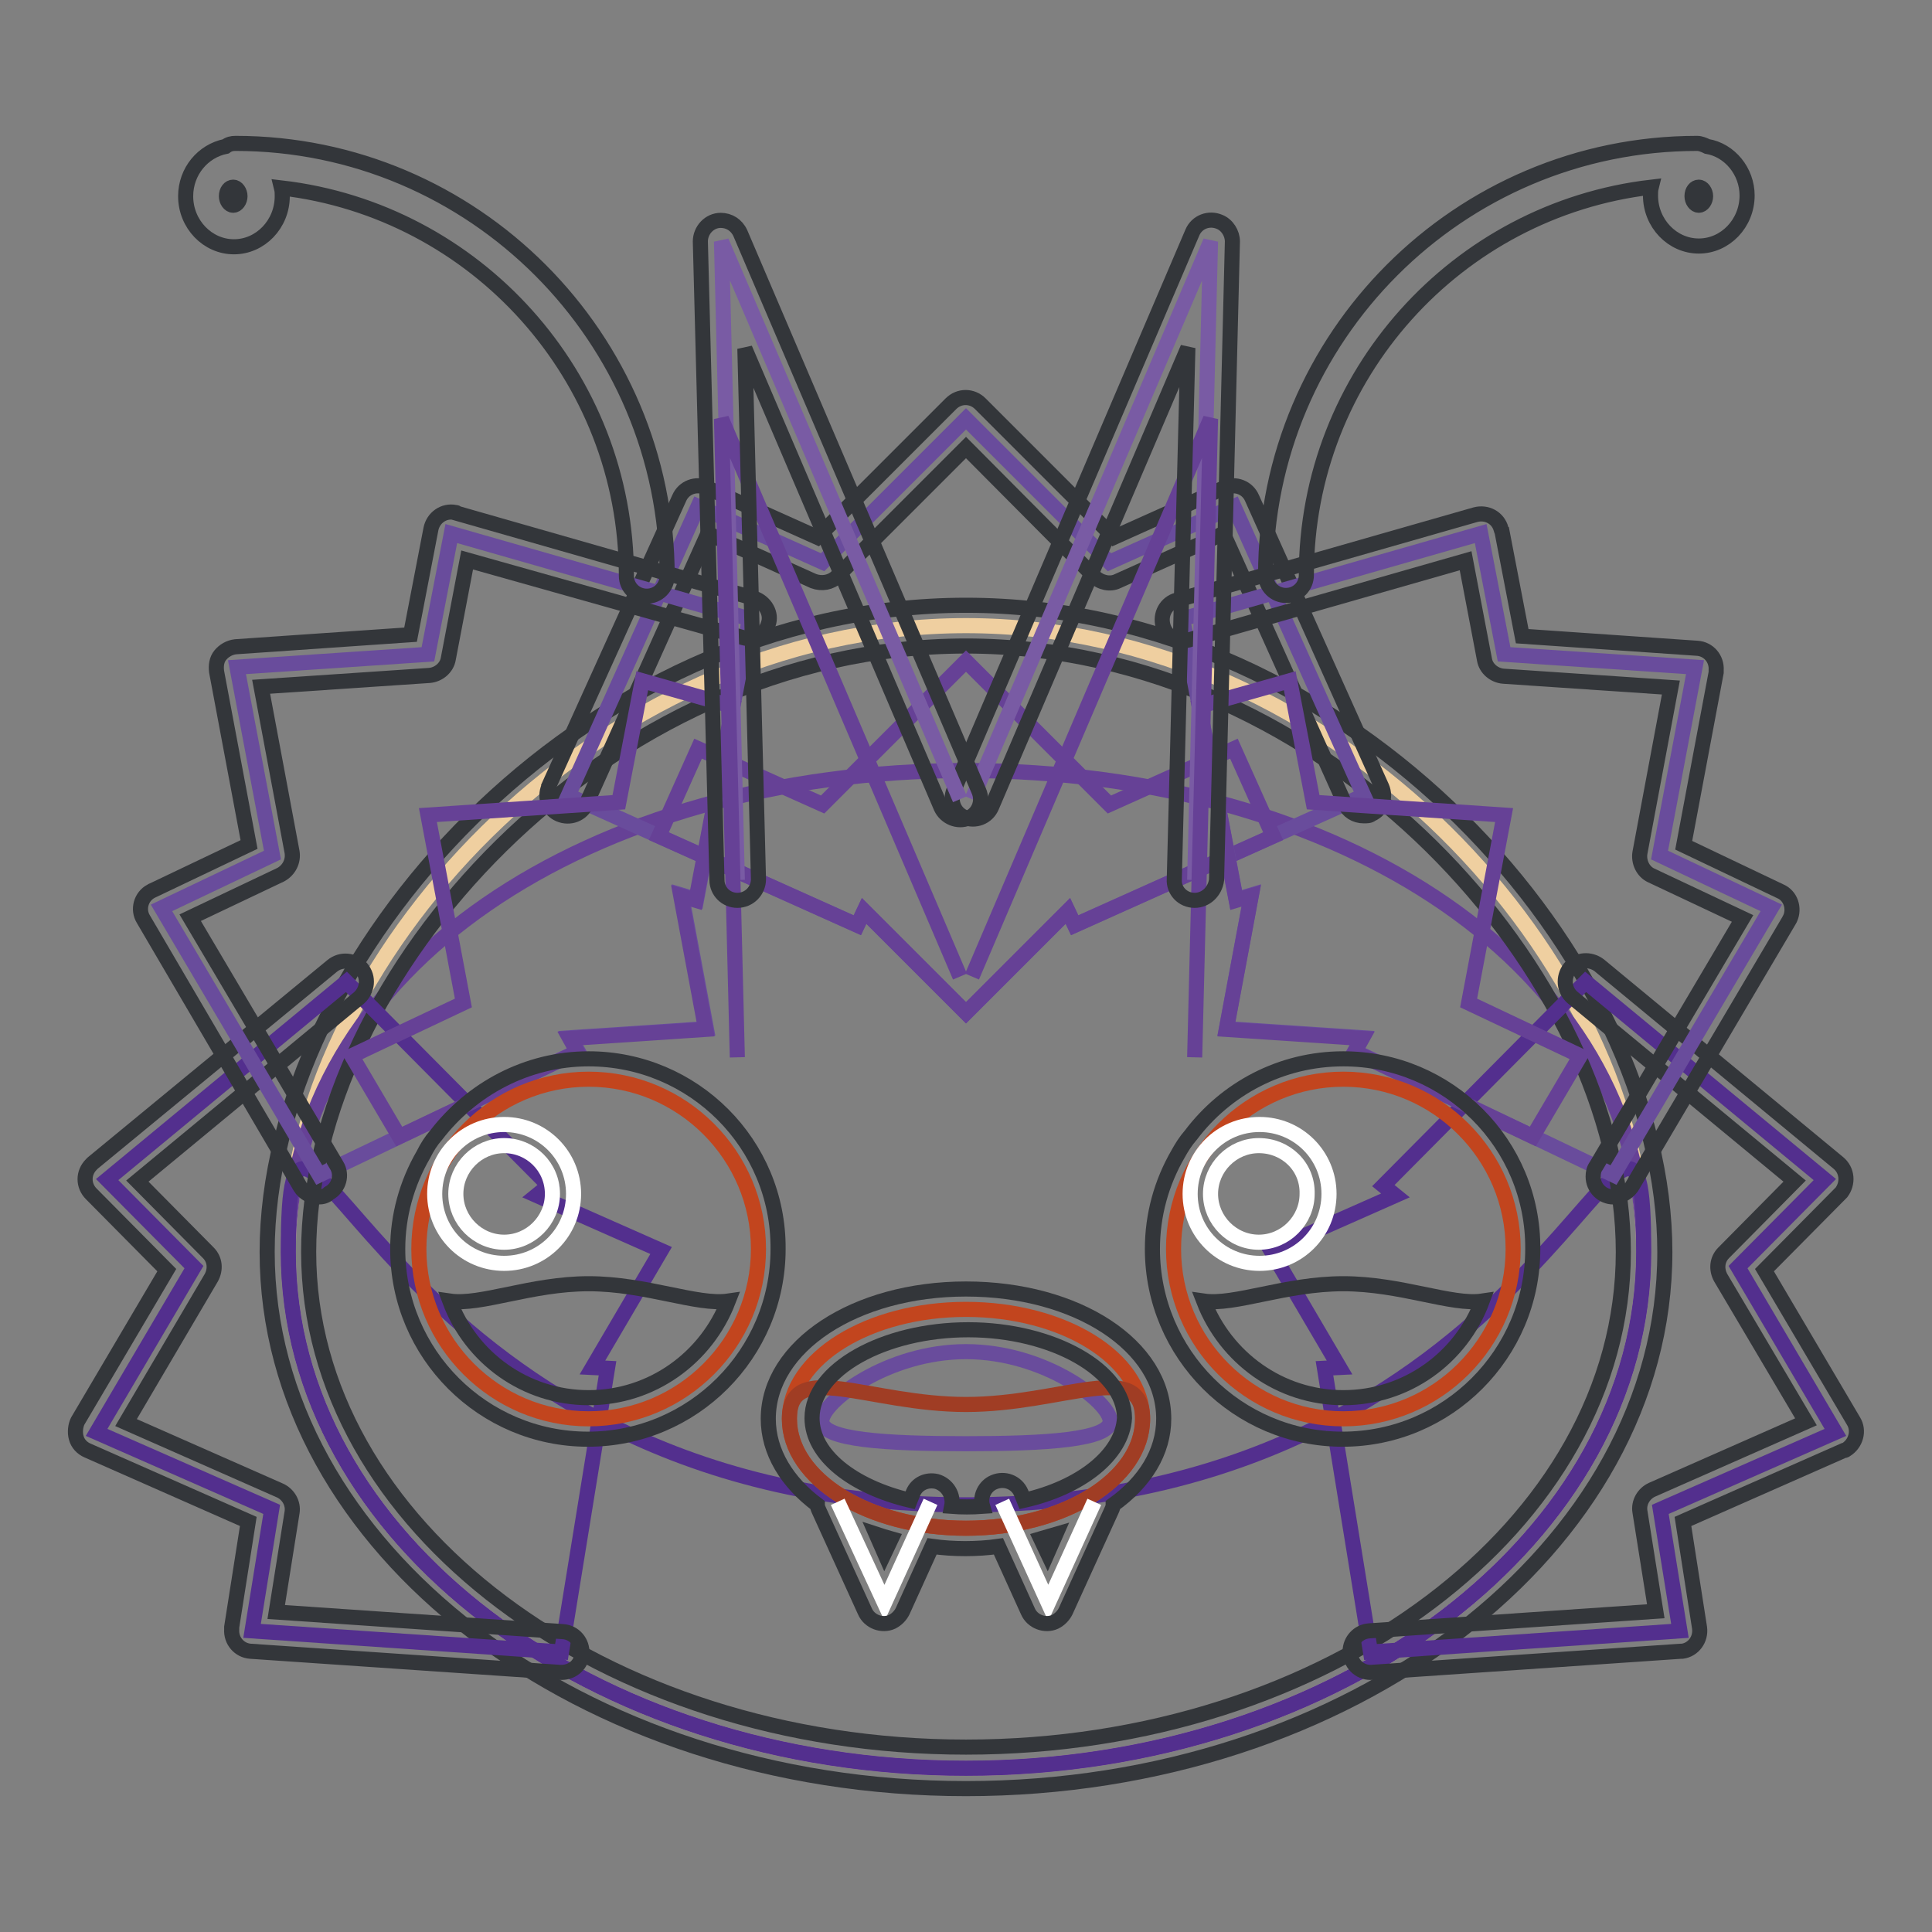 <?xml version="1.0" encoding="utf-8"?>
<!-- Svg Vector Icons : http://www.onlinewebfonts.com/icon -->
<!DOCTYPE svg PUBLIC "-//W3C//DTD SVG 1.1//EN" "http://www.w3.org/Graphics/SVG/1.1/DTD/svg11.dtd">
<svg version="1.1" xmlns="http://www.w3.org/2000/svg" xmlns:xlink="http://www.w3.org/1999/xlink" x="0px" y="0px" viewBox="0 0 256 256" enable-background="new 0 0 256 256" xml:space="preserve">
<rect x="0" y="0" width="256" height="256" fill="#808080" stroke="none"/>
<g> <path stroke-width="2" fill-opacity="0" stroke="#efcfa0"  d="M217.8,165.9c0,37.7-40.2,68.4-89.8,68.4c-49.6,0-89.8-30.6-89.8-68.4c0-37.8,40.2-83,89.8-83 C177.6,82.9,217.8,128.1,217.8,165.9L217.8,165.9z"/> <path stroke-width="2" fill-opacity="0" stroke="#664196"  d="M217.8,165.9c0,37.7-40.2,68.4-89.8,68.4c-49.6,0-89.8-30.6-89.8-68.4c0-37.8,40.2-63.8,89.8-63.8 C177.6,102.1,217.8,128.1,217.8,165.9L217.8,165.9z"/> <path stroke-width="2" fill-opacity="0" stroke="#532f8e"  d="M217.8,165.9c0,37.7-40.2,68.4-89.8,68.4c-49.6,0-89.8-30.6-89.8-68.4c0-37.8,11.4,33.5,89.8,33.5 C206.4,199.4,217.8,128.1,217.8,165.9L217.8,165.9z"/> <path stroke-width="2" fill-opacity="0" stroke="#33363a"  d="M128,237c-51,0-92.6-31.9-92.6-71.1c0-38.8,41.3-85.7,92.6-85.7c51.3,0,92.6,46.9,92.6,85.7 C220.6,205.1,179,237,128,237L128,237z M128,85.6c-48.2,0-87.1,43.9-87.1,80.3c0,36.2,39.1,65.6,87.1,65.6s87.1-29.4,87.1-65.6 C215.1,129.5,176.2,85.6,128,85.6L128,85.6z"/> <path stroke-width="2" fill-opacity="0" stroke="#694c9c"  d="M147.1,188.3c0,2.5-8.6,3-19.1,3c-10.6,0-19.1-0.5-19.1-3c0-2.5,8.6-9.2,19.1-9.2 C138.5,179.1,147.1,185.8,147.1,188.3z"/> <path stroke-width="2" fill-opacity="0" stroke="#532f8e"  d="M181.6,218.9l41-2.8L220,200l23.2-10.2l-12.9-21.9l11.5-11.6l-31.7-26.2l-26.8,27l1.6,1.3l-16.5,7.3 l9.1,15.5l-2,0.1L181.6,218.9z"/> <path stroke-width="2" fill-opacity="0" stroke="#33363a"  d="M181.6,221.6c-1.5,0-2.7-1.2-2.7-2.8c0-1.4,1.1-2.6,2.5-2.7l38-2.6l-2.1-13.2c-0.2-1.2,0.5-2.4,1.6-2.9 l20.4-9L228,169.3c-0.6-1.1-0.5-2.4,0.4-3.3l9.4-9.5l-29.4-24.3c-1.2-1-1.3-2.7-0.4-3.9c1-1.2,2.7-1.3,3.9-0.4c0,0,0,0,0,0 l31.7,26.2c1.2,1,1.3,2.7,0.4,3.9c-0.1,0.1-0.1,0.1-0.2,0.2l-10,10.1l11.8,20c0.8,1.3,0.3,3-1,3.8c-0.1,0.1-0.2,0.1-0.3,0.1 l-21.3,9.4l2.2,14.1c0.2,1.5-0.8,2.9-2.3,3.1c-0.1,0-0.2,0-0.2,0l-41,2.8C181.7,221.6,181.6,221.6,181.6,221.6L181.6,221.6z"/> <path stroke-width="2" fill-opacity="0" stroke="#532f8e"  d="M74.4,218.9l-41-2.8L36,200l-23.2-10.2l12.9-21.9l-11.5-11.6l31.7-26.2l26.8,27l-1.6,1.3l16.5,7.3 l-9.1,15.5l2,0.1L74.4,218.9z"/> <path stroke-width="2" fill-opacity="0" stroke="#33363a"  d="M74.4,221.6c-0.1,0-0.1,0-0.2,0l-41-2.8c-1.5-0.1-2.6-1.4-2.5-2.9c0-0.1,0-0.2,0-0.3l2.2-14l-21.3-9.4 c-0.7-0.3-1.3-0.9-1.5-1.7c-0.2-0.7-0.1-1.6,0.2-2.2l11.8-20l-10-10.1c-1.1-1.1-1.1-2.8,0-3.9c0.1-0.1,0.1-0.1,0.2-0.2L44,128 c1.2-1,2.9-0.8,3.9,0.3c1,1.2,0.8,2.9-0.3,3.9c0,0,0,0,0,0l-29.4,24.3l9.4,9.5c0.9,0.9,1,2.2,0.4,3.3l-11.3,19.2l20.4,9 c1.1,0.5,1.8,1.7,1.6,2.9l-2.1,13.2l38,2.6c1.5,0.1,2.6,1.4,2.5,2.9C77.1,220.5,75.9,221.6,74.4,221.6z"/> <path stroke-width="2" fill-opacity="0" stroke="#c2451e"  d="M104.6,188c0,8,10.5,14.5,23.4,14.5c12.9,0,23.4-6.5,23.4-14.5l0,0c0-8-10.5-14.5-23.4-14.5 S104.6,180,104.6,188C104.6,188,104.6,188,104.6,188z"/> <path stroke-width="2" fill-opacity="0" stroke="#a03d24"  d="M151.4,188c0,8-10.5,14.5-23.4,14.5c-12.9,0-23.4-6.5-23.4-14.5c0-8,10.5-1.9,23.4-1.9 C140.9,186.1,151.4,180,151.4,188z"/> <path stroke-width="2" fill-opacity="0" stroke="#694c9c"  d="M180.7,105.4l-17.2-38.3L147,74.5l-19-19l-19,19l-16.5-7.4l-17.2,38.3l38.3,17.2l0.9-1.9l13.5,13.5 l13.5-13.5l0.9,1.9L180.7,105.4z"/> <path stroke-width="2" fill-opacity="0" stroke="#664196"  d="M147,106.6l-19-19l-19,19l-16.5-7.4l-5.2,11.6l26.3,11.8l0.9-1.9l13.5,13.5l13.5-13.5l0.9,1.9l26.3-11.8 l-5.2-11.6L147,106.6z"/> <path stroke-width="2" fill-opacity="0" stroke="#33363a"  d="M180.7,108.1c-1.1,0-2.1-0.6-2.5-1.6l-16.1-35.8l-14,6.3c-1,0.5-2.3,0.2-3.1-0.6L128,59.3l-17.1,17.1 c-0.8,0.8-2,1-3.1,0.6l-14-6.3l-16.1,35.8c-0.6,1.4-2.2,2-3.6,1.4c-1.4-0.6-2-2.2-1.4-3.6c0,0,0,0,0-0.1L90,66 c0.6-1.4,2.2-2,3.6-1.4l14.7,6.6l17.7-17.7c1.1-1.1,2.8-1.1,3.9,0l17.7,17.7l14.7-6.6c1.4-0.6,3,0,3.6,1.4c0,0,0,0,0,0l17.2,38.3 c0.6,1.4,0,3-1.4,3.6C181.5,108.1,181.1,108.1,180.7,108.1z"/> <path stroke-width="2" fill-opacity="0" stroke="#694c9c"  d="M99.3,82L59.8,70.7l-3.1,16l-25.3,1.7l4.7,24.9l-14.7,7l20.9,35.4l34.3-16.4l-1-1.8l18-1.2l-3.3-17.7l2,0.6 L99.3,82z"/> <path stroke-width="2" fill-opacity="0" stroke="#664196"  d="M82,106.3l-25.3,1.7l4.7,24.9l-14.8,7l6.3,10.7l23.6-11.2l-1-1.8l18-1.2l-3.3-17.7l2,0.6l4.9-25.7l-12-3.4 L82,106.3z"/> <path stroke-width="2" fill-opacity="0" stroke="#33363a"  d="M42.2,158.6c-1,0-1.9-0.5-2.4-1.3L19,121.8c-0.8-1.3-0.3-3,1-3.7c0.1,0,0.1-0.1,0.2-0.1l12.8-6.1L28.7,89 c-0.1-0.8,0-1.6,0.5-2.2c0.5-0.6,1.2-1,2-1.1l23.2-1.6l2.7-14c0.3-1.5,1.7-2.5,3.2-2.2c0.1,0,0.2,0,0.2,0.1l39.5,11.3 c1.4,0.5,2.3,2,1.8,3.4c-0.4,1.4-1.9,2.2-3.3,1.8L61.9,74.2l-2.5,13.1c-0.2,1.2-1.3,2.1-2.5,2.2L34.6,91l4.1,21.9 c0.2,1.2-0.4,2.4-1.5,3l-12,5.7l19.4,32.8c0.8,1.3,0.3,3-1,3.7C43.2,158.5,42.7,158.6,42.2,158.6z"/> <path stroke-width="2" fill-opacity="0" stroke="#694c9c"  d="M156.7,82l39.5-11.3l3.1,16l25.3,1.7l-4.7,24.9l14.8,7l-20.9,35.4l-34.3-16.4l1-1.8l-18-1.2l3.3-17.7 l-2,0.6L156.7,82z"/> <path stroke-width="2" fill-opacity="0" stroke="#664196"  d="M174,106.3l25.3,1.7l-4.7,24.9l14.8,7l-6.3,10.7l-23.6-11.2l1-1.8l-18-1.2l3.3-17.7l-2,0.6l-4.9-25.7 l12-3.4L174,106.3z"/> <path stroke-width="2" fill-opacity="0" stroke="#33363a"  d="M213.8,158.6c-1.5,0-2.7-1.2-2.7-2.7c0-0.5,0.1-1,0.4-1.4l19.4-32.8l-12.1-5.7c-1.1-0.5-1.7-1.8-1.5-3 l4.1-21.9l-22.2-1.5c-1.2-0.1-2.3-1-2.5-2.2l-2.5-13.1l-36.7,10.5c-1.5,0.4-3-0.4-3.4-1.9s0.4-3,1.9-3.4l39.5-11.3 c1.5-0.4,3,0.4,3.4,1.9c0,0.1,0,0.1,0.1,0.2l2.7,14l23.2,1.6c1.5,0.1,2.6,1.4,2.5,2.9c0,0.1,0,0.2,0,0.3l-4.3,22.9l12.8,6.1 c1.4,0.6,1.9,2.3,1.3,3.6c0,0.1-0.1,0.1-0.1,0.2l-20.9,35.4C215.6,158.1,214.7,158.6,213.8,158.6L213.8,158.6z"/> <path stroke-width="2" fill-opacity="0" stroke="#c2451e"  d="M100.5,165.5c0,12.4-10.1,22.5-22.5,22.5c-12.4,0-22.5-10.1-22.5-22.5c0-12.4,10.1-22.5,22.5-22.5 C90.4,143,100.5,153.1,100.5,165.5z"/> <path stroke-width="2" fill-opacity="0" stroke="#ffffff"  d="M57.6,158.2c0,5.1,4.1,9.2,9.2,9.2s9.2-4.1,9.2-9.2s-4.1-9.2-9.2-9.2S57.6,153.1,57.6,158.2z"/> <path stroke-width="2" fill-opacity="0" stroke="#33363a"  d="M78,140.3c-8.2,0-15.5,4-20.2,10.1c-0.7,0.8-1.2,1.6-1.7,2.6c-2.2,3.8-3.4,8.1-3.4,12.5 c0,13.9,11.3,25.2,25.2,25.2c13.9,0,25.2-11.3,25.2-25.2C103.2,151.6,91.9,140.3,78,140.3z M78,185.2c-8.4,0-15.6-5.3-18.4-12.8 c4.1,0.6,10.8-2.3,18.4-2.3c7.6,0,14.4,2.9,18.5,2.3C93.6,179.9,86.4,185.2,78,185.2z"/> <path stroke-width="2" fill-opacity="0" stroke="#ffffff"  d="M66.8,151.8c-3.5,0-6.4,2.9-6.4,6.4c0,3.5,2.9,6.4,6.4,6.4c3.5,0,6.4-2.9,6.4-6.4 C73.2,154.6,70.3,151.8,66.8,151.8z"/> <path stroke-width="2" fill-opacity="0" stroke="#c2451e"  d="M200.5,165.5c0,12.4-10.1,22.5-22.5,22.5c-12.4,0-22.5-10.1-22.5-22.5c0-12.4,10.1-22.5,22.5-22.5 C190.4,143,200.5,153.1,200.5,165.5z"/> <path stroke-width="2" fill-opacity="0" stroke="#ffffff"  d="M157.7,158.2c0,5.1,4.1,9.2,9.2,9.2c5.1,0,9.2-4.1,9.2-9.2c0,0,0,0,0,0c0-5.1-4.1-9.2-9.2-9.2 C161.8,149,157.7,153.1,157.7,158.2C157.7,158.2,157.7,158.2,157.7,158.2z"/> <path stroke-width="2" fill-opacity="0" stroke="#33363a"  d="M178,140.3c-8.3,0-15.6,4-20.2,10.1c-0.7,0.8-1.2,1.6-1.7,2.5c-2.2,3.8-3.4,8.1-3.4,12.6 c0,13.9,11.3,25.2,25.2,25.2c13.9,0,25.2-11.3,25.2-25.2C203.2,151.6,191.9,140.3,178,140.3z M178,185.2c-8.4,0-15.6-5.3-18.5-12.8 c4.1,0.6,10.8-2.3,18.5-2.3c7.6,0,14.4,2.9,18.4,2.3C193.6,179.9,186.4,185.2,178,185.2z"/> <path stroke-width="2" fill-opacity="0" stroke="#ffffff"  d="M166.8,151.8c-3.5,0-6.4,2.9-6.4,6.4c0,3.5,2.9,6.4,6.4,6.4c3.5,0,6.4-2.9,6.4-6.4 C173.3,154.6,170.4,151.8,166.8,151.8z"/> <path stroke-width="2" fill-opacity="0" stroke="#795ba4"  d="M158.3,116.6l2.1-84.6l-31.6,73.9"/> <path stroke-width="2" fill-opacity="0" stroke="#664196"  d="M158.3,140.1l2.1-84.6l-31.6,73.9"/> <path stroke-width="2" fill-opacity="0" stroke="#33363a"  d="M158.3,119.3L158.3,119.3c-1.6,0-2.8-1.3-2.7-2.8l1.8-70.4l-26,60.8c-0.6,1.4-2.2,2-3.6,1.4c0,0,0,0,0,0 c-1.4-0.6-2-2.2-1.4-3.6c0,0,0,0,0,0l31.6-73.9c0.6-1.4,2.2-2,3.6-1.4c1,0.4,1.7,1.5,1.7,2.6l-2.1,84.6 C161,118.1,159.8,119.3,158.3,119.3L158.3,119.3z"/> <path stroke-width="2" fill-opacity="0" stroke="#795ba4"  d="M97.7,116.6l-2.1-84.6l31.6,73.9"/> <path stroke-width="2" fill-opacity="0" stroke="#664196"  d="M97.7,140.1l-2.1-84.6l31.6,73.9"/> <path stroke-width="2" fill-opacity="0" stroke="#33363a"  d="M97.7,119.3c-1.5,0-2.7-1.2-2.7-2.7L92.8,32c0-1.5,1.2-2.8,2.7-2.8c1.1,0,2.1,0.6,2.6,1.7l31.6,73.9 c0.6,1.4,0,3-1.4,3.6c-1.4,0.6-3-0.1-3.6-1.4l-26-60.8l1.8,70.3C100.5,118,99.3,119.3,97.7,119.3L97.7,119.3z"/> <path stroke-width="2" fill-opacity="0" stroke="#33363a"  d="M31.2,19c-0.5,0-0.9,0.1-1.3,0.4c-3,0.6-5.3,3.3-5.3,6.6c0,3.7,2.9,6.7,6.4,6.7c3.5,0,6.4-3,6.4-6.7 c0-0.4,0-0.7-0.1-1.1c25.7,3,45.7,24.9,45.7,51.4c0,1.5,1.2,2.7,2.7,2.7c1.5,0,2.7-1.2,2.7-2.7C88.4,44.7,62.7,19,31.2,19z  M30.9,27.2c-0.5,0-0.9-0.6-0.9-1.2c0-0.7,0.4-1.2,0.9-1.2c0.5,0,0.9,0.6,0.9,1.2C31.8,26.6,31.4,27.2,30.9,27.2z M226.2,19.4 c-0.4-0.2-0.9-0.4-1.3-0.4c-31.6,0-57.2,25.7-57.2,57.2c0,1.5,1.2,2.7,2.7,2.7c1.5,0,2.7-1.2,2.7-2.7c0-26.5,20-48.4,45.7-51.4 c-0.1,0.4-0.1,0.7-0.1,1.1c0,3.7,2.9,6.7,6.4,6.7s6.4-3,6.4-6.7C231.5,22.7,229.2,19.9,226.2,19.4L226.2,19.4z M225.1,27.2 c-0.5,0-0.9-0.6-0.9-1.2c0-0.7,0.4-1.2,0.9-1.2c0.5,0,0.9,0.6,0.9,1.2C226,26.6,225.6,27.2,225.1,27.2z"/> <path stroke-width="2" fill-opacity="0" stroke="#ffffff"  d="M123.3,199l-6.1,13.4L111,199"/> <path stroke-width="2" fill-opacity="0" stroke="#ffffff"  d="M145,199l-6.1,13.4l-6.1-13.4"/> <path stroke-width="2" fill-opacity="0" stroke="#33363a"  d="M154.2,188c0-9.7-11.5-17.2-26.2-17.2s-26.2,7.6-26.2,17.2c0,4.4,2.5,8.4,6.5,11.4c0,0.2,0.1,0.5,0.2,0.7 l6.1,13.4c0.6,1.4,2.3,2,3.6,1.4c0.6-0.3,1.1-0.8,1.4-1.4l3.9-8.6c1.4,0.2,2.9,0.3,4.4,0.3c1.5,0,3-0.1,4.4-0.3l3.9,8.6 c0.6,1.4,2.3,2,3.6,1.4c0.6-0.3,1.1-0.8,1.4-1.4l6.1-13.4c0.1-0.2,0.2-0.5,0.2-0.7C151.7,196.4,154.2,192.4,154.2,188L154.2,188z  M117.2,205.8l-1.1-2.5c0.6,0.2,1.3,0.4,2,0.6L117.2,205.8z M138.8,205.8l-0.9-1.9c0.7-0.2,1.3-0.4,2-0.6L138.8,205.8L138.8,205.8z  M135.7,198.8l-0.4-1c-0.6-1.4-2.2-2-3.6-1.4c-1.2,0.5-1.9,1.9-1.5,3.2c-1.4,0.1-2.8,0.1-4.1,0c0.3-1.5-0.6-2.9-2-3.3 c-1.3-0.3-2.6,0.3-3.1,1.5l-0.4,1c-7.6-1.8-13-6-13-10.9c0-6.4,9.5-11.7,20.7-11.7s20.7,5.4,20.7,11.7 C148.7,192.8,143.2,197.1,135.7,198.8L135.7,198.8z"/></g>
</svg>